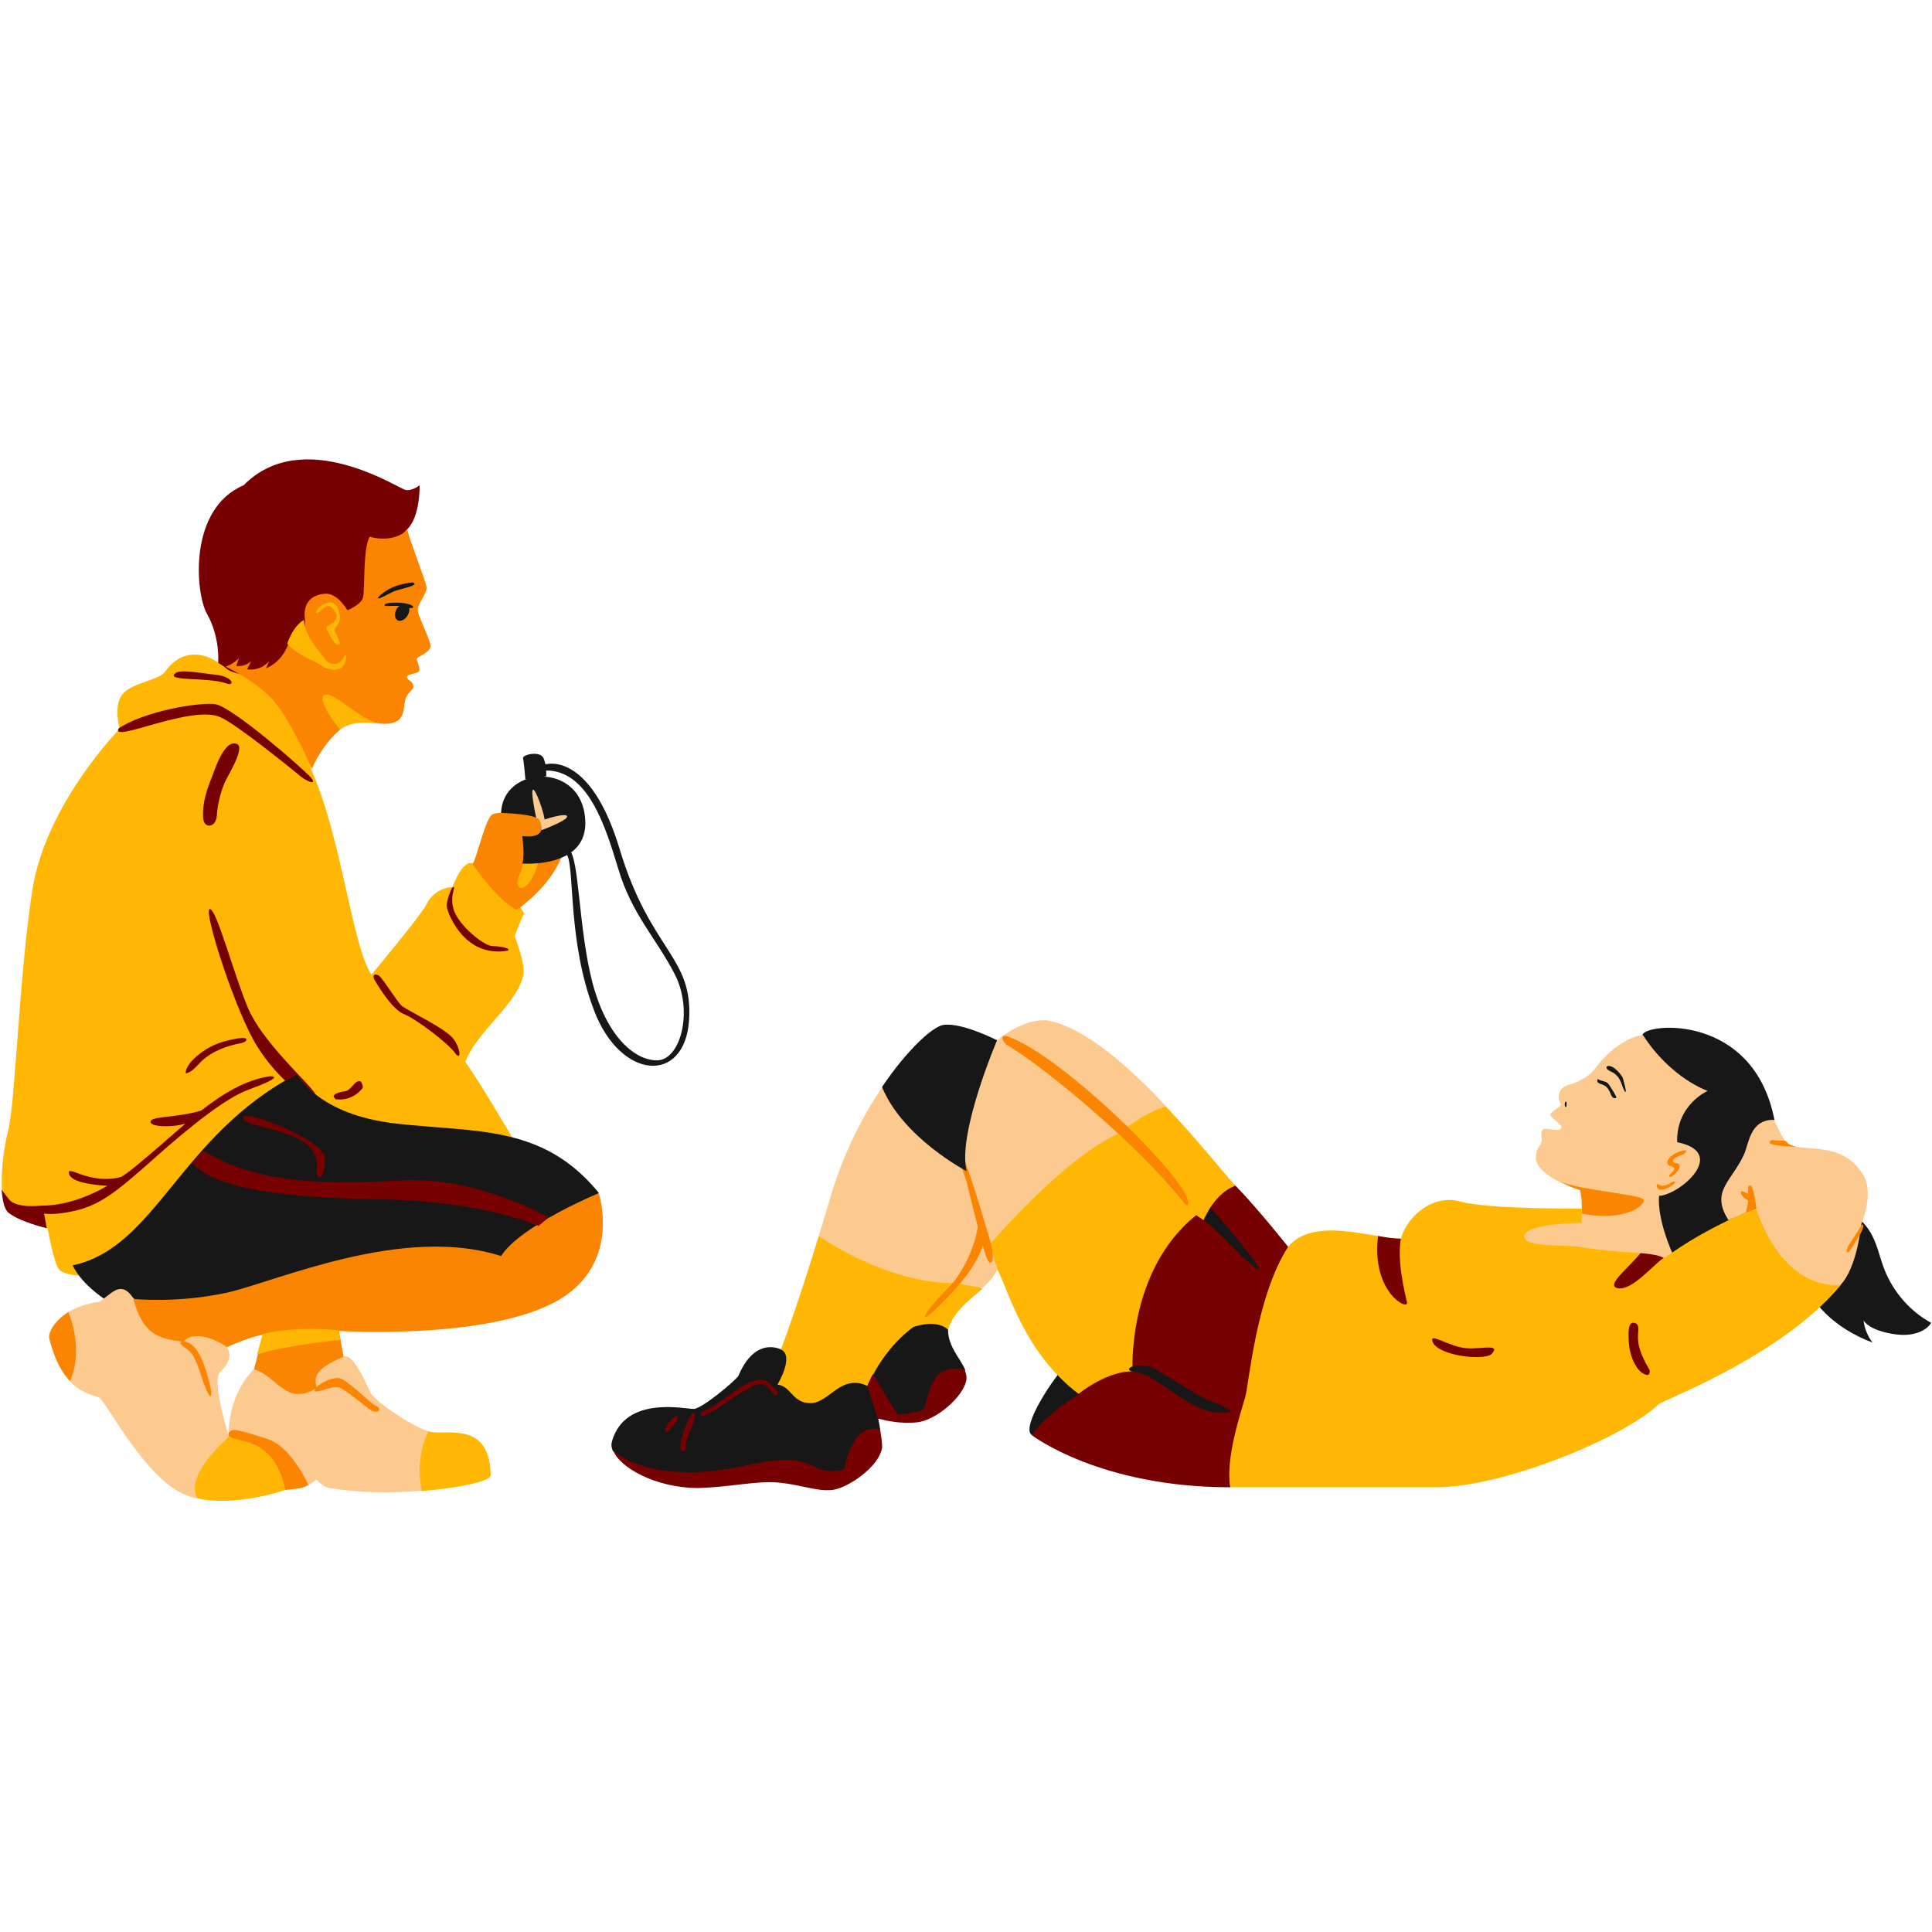 <?xml version="1.0" encoding="UTF-8"?> <svg xmlns="http://www.w3.org/2000/svg" xmlns:xlink="http://www.w3.org/1999/xlink" width="500" zoomAndPan="magnify" viewBox="0 0 375 375" height="500" preserveAspectRatio="xMidYMid meet" version="1.0"><path fill="#ffb703" d="M 60.398 149.328 C 66.391 162.812 68.266 183.344 72.086 189.188 C 72.086 189.188 81.676 177.723 82.727 175.625 C 83.699 173.527 85.648 172.328 87.82 172.18 C 87.82 172.18 89.766 166.711 91.789 167.609 C 94.113 168.809 102.129 176.676 101.68 177.422 C 101.23 178.172 99.883 181.695 99.883 181.695 C 99.883 181.695 102.129 187.238 101.531 189.484 C 100.031 195.254 92.688 200.051 90.293 206.117 C 92.688 209.266 99.434 220.801 99.434 220.801 C 99.434 220.801 82.352 224.172 76.355 223.273 C 70.363 222.375 65.941 222.148 63.918 220.875 C 63.918 220.875 53.73 220.727 48.785 226.422 C 43.766 232.191 15.598 247.625 15.598 247.625 C 15.598 247.625 12.449 247.473 11.477 246.426 C 10.504 245.375 9.227 238.406 9.227 238.406 C 9.227 238.406 0.762 234.438 0.387 230.914 C 0.164 227.543 0.688 222.973 1.586 219.453 C 3.012 213.836 3.684 189.262 6.305 172.629 C 8.93 155.996 23.238 141.461 23.238 141.461 C 23.238 141.461 21.965 137.266 23.688 134.867 C 25.41 132.547 30.582 132.098 31.93 130.523 C 35.152 125.805 39.645 126.629 42.492 128.727 C 42.719 128.352 43.543 127.902 43.84 127.527 C 44.516 126.629 45.34 125.578 46.465 125.504 C 47.812 125.355 48.859 126.555 49.762 127.602 C 52.383 130.598 55.453 133.145 58.375 135.844 C 58.898 136.367 59.5 136.891 59.801 137.492 C 60.098 138.016 60.176 138.613 60.25 139.141 C 60.473 140.938 60.473 142.809 60.398 144.609 C 60.398 145.957 60.324 147.305 60.324 148.652 " fill-opacity="1" fill-rule="nonzero"></path><path fill="#171717" d="M 200.199 278.488 C 198.176 276.766 204.77 267.027 206.793 265.152 C 208.816 263.281 215.406 272.871 212.562 277.066 C 209.715 281.262 200.199 278.488 200.199 278.488 Z M 14.098 245.602 C 17.918 253.469 32.379 258.035 32.379 258.035 C 32.379 258.035 92.238 249.121 98.684 249.195 C 105.125 249.348 116.215 231.516 116.215 231.516 C 105.426 218.328 92.613 219.828 77.031 218.105 C 61.449 216.383 57.703 208.441 57.703 208.441 C 34.852 220.352 30.355 242.152 14.098 245.602 Z M 14.098 245.602 " fill-opacity="1" fill-rule="nonzero"></path><path fill="#fcc98e" d="M 66.617 263.281 C 68.863 262.457 71.637 270.176 72.086 270.547 C 73.059 272.121 79.727 276.766 83.176 277.816 C 83.398 277.891 89.094 288.828 81.75 289.352 C 76.207 289.805 69.914 289.805 64.668 288.902 C 63.02 289.055 61.449 287.18 61.449 287.18 C 61.449 287.18 60.699 287.781 59.801 288.305 C 59.352 288.605 57.477 286.582 56.953 286.656 C 55.605 286.883 55.305 289.203 55.305 289.203 C 55.305 289.203 44.066 286.582 38.297 290.852 C 37.625 290.703 36.949 290.551 36.273 290.254 C 28.406 287.406 20.914 272.496 19.27 271.297 C 18.145 270.773 15.82 270.547 13.574 268.074 C 12.074 266.43 10.578 256.238 13.273 254.664 C 14.773 253.766 16.797 253.016 19.344 252.645 C 21.816 250.996 23.465 248.371 25.938 252.043 C 25.938 252.043 40.547 258.188 42.941 257.961 C 45.34 257.664 43.242 259.762 44.066 261.41 C 44.891 263.055 44.742 264.332 42.566 266.504 C 41.219 268.676 44.441 278.941 44.441 278.941 C 44.441 278.941 43.691 271.598 49.312 265.68 C 49.312 265.68 60.25 264.18 62.047 263.805 C 63.844 263.43 66.617 263.281 66.617 263.281 Z M 66.617 263.281 " fill-opacity="1" fill-rule="nonzero"></path><path fill="#770000" d="M 74.633 111.945 C 74.035 112.766 73.285 113.516 72.836 114.414 C 72.16 115.914 72.461 117.637 72.461 119.285 C 72.461 122.582 71.262 125.879 69.016 128.352 C 68.191 129.25 67.293 130 66.168 130.523 C 65.117 130.973 63.918 131.121 62.723 131.273 C 59.273 131.723 55.902 132.172 52.457 131.871 C 50.586 131.723 48.785 131.348 46.914 130.898 C 45.789 130.672 44.367 130.297 43.617 129.477 L 42.344 128.652 C 42.344 128.652 42.793 123.781 40.172 119.137 C 37.922 115.164 36.5 98.758 47.289 94.188 C 58.824 82.5 77.406 94.863 78.68 95.086 C 79.953 95.387 81.449 94.188 81.449 94.188 C 81.449 94.188 81.602 100.332 78.98 102.805 C 76.582 105.199 76.656 109.172 74.633 111.945 Z M 250.02 242.004 C 250.02 242.004 244.027 234.438 239.832 230.168 C 235.637 225.895 214.059 253.691 213.012 255.715 C 211.961 257.738 209.414 270.625 209.414 270.625 C 209.414 270.625 202.746 274.668 200.273 278.566 C 200.273 278.566 213.383 288.68 238.781 288.68 C 238.781 288.68 251.82 260.211 251.668 253.242 C 251.445 246.199 250.02 242.004 250.02 242.004 Z M 250.02 242.004 " fill-opacity="1" fill-rule="nonzero"></path><path fill="#fb8500" d="M 79.055 102.805 C 79.652 105.352 82.727 112.918 82.801 114.043 C 82.875 115.164 81.078 117.188 81.078 118.387 C 81.078 119.586 83.848 124.68 83.551 125.652 C 83.25 126.629 81.152 127.527 80.926 127.75 C 80.703 127.977 81.602 129.477 81.375 130.223 C 81.152 130.973 77.332 130.672 79.805 132.32 C 79.953 132.398 80.102 132.695 80.254 133.219 C 80.328 133.969 78.902 134.344 78.605 136.141 C 78.23 137.941 78.605 140.488 74.633 140.488 C 71.188 140.562 65.418 137.043 66.168 141.535 C 65.719 141.836 65.27 142.285 64.82 142.734 C 61.746 145.957 60.547 149.254 60.547 149.254 C 60.547 149.254 56.203 139.215 52.758 135.617 C 49.312 132.023 43.84 129.398 43.84 129.398 C 43.84 129.398 45.641 128.727 46.391 127.676 L 45.863 129.25 C 45.863 129.25 47.512 129.551 48.785 128.277 L 47.961 129.926 C 47.961 129.926 50.508 130.375 52.309 128.277 L 51.633 129.699 C 51.633 129.699 54.555 128.801 55.977 124.98 C 59.5 126.555 59.199 120.258 59.199 120.258 C 58.676 116.664 60.922 115.316 63.246 115.238 C 65.566 115.164 67.441 118.461 67.441 118.461 C 67.441 118.461 69.988 117.414 70.438 116.062 C 70.887 114.715 70.363 106.473 71.785 104.152 C 71.637 104.227 76.355 105.574 79.055 102.805 Z M 91.715 167.684 C 91.715 167.684 96.66 175.027 100.332 176.598 C 100.332 176.598 106.773 172.18 108.945 166.41 L 104.078 158.094 C 104.078 158.094 96.961 157.27 95.535 158.094 C 94.188 158.918 92.391 167.086 91.715 167.684 Z M 116.215 231.59 C 116.215 231.59 101.004 237.883 97.258 243.801 C 78.156 237.66 53.656 248.746 43.992 250.918 C 34.328 253.016 25.859 252.117 25.859 252.117 C 27.734 258.785 30.43 259.836 35.602 260.434 C 37.172 258.488 40.996 259.312 44.066 261.484 C 44.066 261.484 48.41 259.461 51.035 259.086 L 49.312 265.754 C 52.457 266.953 52.758 268.227 55.605 269.949 C 58.449 271.672 61.523 269.352 61.523 269.352 C 60.398 266.578 62.797 265.004 66.691 263.355 L 65.793 258.336 C 65.793 258.336 95.461 260.211 108.797 252.117 C 120.633 244.852 116.215 231.59 116.215 231.59 Z M 116.215 231.59 " fill-opacity="1" fill-rule="nonzero"></path><path fill="#ffb703" d="M 104.527 165.359 C 104.977 168.582 102.055 173.227 100.855 172.254 C 99.656 171.281 101.305 169.48 101.453 167.684 C 101.453 167.684 104.078 162.215 104.527 165.359 Z M 104.527 165.359 " fill-opacity="1" fill-rule="nonzero"></path><path fill="#171717" d="M 184.016 257.961 C 183.941 261.332 186.414 263.656 187.312 265.828 C 187.613 266.578 182.742 274.594 178.848 274.969 C 174.949 275.344 170.457 275.344 170.457 275.344 C 170.457 275.344 170.68 276.316 170.832 277.441 C 171.055 278.715 164.836 287.031 161.766 287.406 C 158.691 287.781 155.848 286.059 151.352 285.684 C 146.93 285.234 142.359 287.48 135.844 287.629 C 127.75 287.555 123.031 285.684 118.91 281.562 C 118.688 280.961 118.609 280.363 118.762 279.84 C 121.309 270.699 133.07 273.547 134.719 273.469 C 136.367 273.32 142.66 268.078 143.336 267.027 C 146.633 259.234 151.574 261.934 151.574 261.934 C 151.574 261.934 162.738 257.211 167.91 253.391 C 173.078 249.57 184.09 253.391 184.016 257.961 Z M 344.418 217.355 C 340.375 196.602 319.395 198.551 318.797 200.875 C 317.746 205.145 316.473 208.738 315.949 213.086 C 315.426 217.43 315.949 222 318.121 225.82 C 319.098 227.543 320.297 229.117 320.969 230.992 C 322.02 233.988 321.418 237.359 320.746 240.43 C 320.445 241.629 320.219 242.902 320.895 243.953 C 321.344 244.625 322.094 245 322.844 245.375 C 325.688 246.801 328.609 248.223 331.758 249.047 C 334.828 249.871 338.199 250.02 341.273 248.898 C 342.023 248.598 342.77 248.297 343.297 247.699 C 344.344 246.574 344.57 244.926 344.719 243.352 C 345.02 240.879 345.691 238.484 346.516 236.16 C 347.191 234.363 348.016 232.562 348.164 230.691 C 348.391 227.469 343.969 220.652 344.418 217.355 Z M 365.77 246.426 C 364.797 243.953 364.348 241.254 362.926 239.008 C 361.051 235.938 357.457 233.914 353.785 233.914 L 348.914 244.328 C 349.289 248.148 351.164 251.668 353.859 254.441 C 356.48 257.211 359.852 259.234 363.449 260.586 C 362.551 259.387 361.875 257.887 361.727 256.312 C 362.551 257.586 364.496 258.262 365.996 258.637 C 367.57 259.012 369.219 259.234 370.793 259.012 C 372.363 258.785 374.012 258.113 374.836 256.762 C 370.715 254.516 367.496 250.77 365.77 246.426 Z M 97.258 157.793 C 97.258 157.793 104.004 157.945 104.676 159.145 C 105.426 160.418 105.727 162.812 101.379 162.289 C 101.379 162.289 101.902 166.336 101.379 167.609 C 101.379 167.609 114.266 168.656 113.59 159.066 C 112.918 147.754 97.559 148.578 97.258 157.793 Z M 97.258 157.793 " fill-opacity="1" fill-rule="nonzero"></path><path fill="#ffb703" d="M 239.758 230.168 C 235.711 231.59 233.613 236.836 233.613 236.836 L 232.191 235.859 C 218.703 246.648 219.828 266.203 219.828 266.203 C 214.883 266.055 209.34 270.547 209.34 270.547 C 198.699 262.457 195.703 250.32 193.531 246.273 C 192.707 244.027 192.184 241.328 192.184 241.328 C 192.184 241.328 193.457 217.953 204.32 213.383 C 204.32 213.383 221.402 216.23 226.27 214.734 C 231.738 220.504 236.535 226.422 239.758 230.168 Z M 343.07 233.613 C 343.07 233.613 333.18 237.133 324.566 243.129 C 324.566 243.129 314.227 242.23 312.578 240.805 C 310.93 239.383 307.035 234.586 307.035 234.586 C 307.035 234.586 288.68 234.738 283.586 233.238 C 278.488 231.738 273.32 235.637 271.898 240.43 C 266.203 240.355 255.039 236.012 250.02 242.004 C 243.801 251.668 242.453 268.449 241.703 271.148 C 240.957 273.844 237.809 282.984 238.781 288.68 C 238.781 288.68 266.129 288.68 278.863 288.68 C 291.602 288.68 315.125 279.164 322.02 272.496 C 325.316 270.773 346.441 262.531 357.305 249.422 Z M 158.918 239.906 C 154.574 254.141 151.574 261.934 151.574 261.934 C 154.273 263.207 150.902 268.75 150.902 268.75 C 153.598 269.051 153.75 272.348 157.344 272.348 C 160.941 272.348 163.262 266.504 168.434 269.051 C 171.656 261.332 177.273 257.586 177.273 257.586 C 177.273 257.586 180.57 256.312 183.043 257.438 C 183.418 257.586 183.715 257.812 184.016 258.113 C 185.066 254.516 188.211 252.344 190.758 250.094 C 188.211 249.797 182.668 240.133 182.668 240.133 C 171.43 240.207 163.039 242.68 158.918 239.906 Z M 62.348 129.176 C 63.32 130 65.941 130.449 66.691 129.176 C 67.441 127.902 67.293 126.555 66.691 127.527 C 65.941 129.398 63.844 129.176 63.02 127.828 C 62.195 126.555 59.273 123.855 58.977 120.336 C 58.977 120.336 57.102 121.16 55.754 124.906 C 57.551 127.152 61.449 128.426 62.348 129.176 Z M 61.898 118.836 C 62.195 118.535 62.57 118.238 62.945 117.938 C 63.172 117.789 63.469 117.637 63.77 117.637 C 64.145 117.637 64.371 117.938 64.594 118.16 C 64.969 118.609 65.418 119.137 65.344 119.734 C 65.27 120.41 64.668 120.934 64.07 121.234 C 63.77 121.383 63.469 121.531 63.395 121.758 C 63.32 121.984 63.395 122.207 63.547 122.434 C 64.07 123.332 64.52 124.379 65.195 124.98 C 67.066 125.879 64.82 122.73 64.969 122.133 C 65.117 121.609 65.719 121.457 65.941 120.258 C 66.094 119.062 65.418 116.289 63.395 117.039 C 61.371 117.789 60.773 119.434 61.898 118.836 Z M 63.02 134.867 C 61.672 135.469 63.844 139.062 66.02 141.613 C 68.414 139.887 70.664 140.34 73.66 140.414 C 70.215 140.039 64.82 134.121 63.02 134.867 Z M 83.773 277.965 C 83.625 277.965 83.398 277.891 83.25 277.816 C 83.176 277.891 83.098 277.891 83.098 277.965 C 83.098 277.965 80.777 282.012 81.676 288.23 C 81.75 288.68 81.75 289.055 81.75 289.43 C 89.02 288.828 95.012 287.555 95.238 286.43 C 95.16 275.941 86.996 278.488 83.773 277.965 Z M 44.367 278.941 C 44.367 278.941 35.523 286.508 38.371 290.852 C 46.016 292.5 55.379 289.203 55.379 289.203 C 54.031 282.762 51.41 280.438 44.367 278.941 Z M 50.957 258.938 L 49.91 262.906 C 54.48 261.41 62.57 260.434 66.02 260.059 L 65.719 258.188 C 65.719 258.262 57.852 257.211 50.957 258.938 Z M 50.957 258.938 " fill-opacity="1" fill-rule="nonzero"></path><path fill="#770000" d="M 132.32 281.562 C 131.945 281.262 132.023 280.738 132.098 280.289 C 132.32 278.941 132.695 277.664 133.219 276.469 C 133.445 275.867 133.746 275.27 134.121 274.742 C 134.496 274.219 134.945 273.996 134.867 274.82 C 134.719 276.918 133.07 278.789 133.07 280.887 C 133.07 281.188 133.07 281.562 132.848 281.637 C 132.621 281.711 132.473 281.637 132.32 281.562 Z M 129.773 277.742 C 130.223 277.215 131.574 275.941 131.574 275.195 C 131.574 274.145 130.148 275.719 129.848 276.02 C 129.477 276.469 129.176 276.992 129.102 277.516 C 129.102 277.664 129.102 277.816 129.25 277.891 C 129.398 278.117 129.625 277.891 129.773 277.742 Z M 141.012 272.195 C 142.359 271.223 143.785 270.324 145.281 269.5 C 145.809 269.199 146.332 268.898 146.93 268.75 C 147.531 268.602 148.203 268.676 148.652 268.977 C 149.027 269.199 149.328 269.648 149.629 270.023 C 149.93 270.398 150.379 271.148 150.828 270.699 C 151.125 270.398 150.977 270.023 150.828 269.875 C 150.301 269.426 149.777 268.898 149.254 268.449 C 149.027 268.227 148.805 268 148.504 267.926 C 147.98 267.703 147.305 267.777 146.781 267.926 C 142.887 268.977 140.113 272.496 136.293 273.996 C 135.992 274.145 135.918 274.594 136.066 274.895 C 137.867 274.445 139.438 273.246 141.012 272.195 Z M 163.938 285.156 C 163.938 285.156 161.84 285.98 158.992 285.156 C 151.727 280.738 145.434 285.832 133.445 285.758 C 124.828 285.684 120.633 282.984 118.984 281.488 C 120.258 284.859 127.227 288.754 135.32 288.828 C 141.91 288.68 146.855 287.332 151.277 287.781 C 155.695 288.23 158.469 289.504 161.539 289.203 C 164.613 288.828 170.605 284.707 171.203 281.039 C 171.281 280.363 171.055 278.789 170.832 277.441 C 165.062 276.094 163.938 285.156 163.938 285.156 Z M 179.07 273.621 C 178.172 274.07 176.148 274.371 174.277 274.594 C 172.629 272.195 170.68 268.602 169.406 266.727 C 169.031 267.402 168.734 268.152 168.359 268.898 C 168.281 269.125 169.93 273.996 170.379 275.344 C 170.379 275.344 170.531 275.418 170.754 275.418 C 171.805 275.719 174.727 276.391 177.871 276.094 C 181.77 275.719 186.938 271.074 187.539 268 C 187.688 267.254 187.539 266.578 187.238 265.902 C 179.598 263.957 180.344 273.246 179.07 273.621 Z M 319.77 241.18 C 318.273 244.625 311.156 249.348 313.926 250.02 C 316.699 250.695 320.82 245.523 322.992 244.102 C 323.965 242.453 321.27 237.809 319.77 241.18 Z M 271.898 240.43 C 270.625 240.43 269.125 240.207 267.477 239.906 C 266.129 250.918 273.469 254.516 273.098 252.793 C 272.723 250.996 271.148 245.152 271.898 240.43 Z M 283.359 261.484 C 280.289 260.734 277.516 258.785 278.039 260.359 C 278.941 263.133 287.855 264.18 289.504 262.832 C 291.676 260.434 286.43 262.309 283.359 261.484 Z M 318.121 261.258 C 317.898 260.359 317.898 259.387 317.973 258.488 C 318.047 257.887 318.047 257.062 317.449 256.84 C 315.875 256.164 316.102 259.086 316.102 259.762 C 316.176 261.559 316.473 263.281 317.375 264.855 C 317.824 265.68 318.496 266.504 319.395 266.801 C 319.547 266.879 319.695 266.879 319.844 266.879 C 320.07 266.801 320.219 266.504 320.219 266.203 C 320.219 265.902 320.07 265.68 319.922 265.453 C 319.172 264.18 318.496 262.758 318.121 261.258 Z M 42.793 139.215 C 46.164 140.711 57.328 149.852 58.527 150.828 C 59.801 151.801 61.598 152.398 60.324 150.902 C 59.051 149.402 45.039 137.117 41.742 136.668 C 38.445 136.293 28.109 138.016 23.016 141.387 C 21.441 144.383 37.25 136.668 42.793 139.215 Z M 43.84 132.621 C 45.641 133.371 45.414 131.348 41.895 130.973 C 38.371 130.598 34.703 129.773 33.879 130.824 C 32.527 132.246 40.395 131.422 43.84 132.621 Z M 78.379 196.828 C 80.852 197.801 87.07 202.598 88.27 204.32 C 89.469 206.043 89.543 203.871 88.117 201.773 C 86.695 199.676 78.828 196.004 78.004 195.254 C 77.105 194.504 74.184 189.711 73.508 189.336 C 72.535 188.812 72.234 189.484 72.762 190.309 C 72.762 190.309 75.906 195.855 78.379 196.828 Z M 98.457 184.539 C 99.434 184.168 97.336 183.641 95.609 183.641 C 93.887 183.641 88.941 179.52 88.043 176.523 C 87.145 173.527 88.867 171.656 87.746 172.328 C 87.746 172.328 86.473 174.801 86.77 176.223 C 87.07 177.574 90.215 185.891 98.457 184.539 Z M 65.418 213.383 C 67.293 213.609 69.238 212.711 70.363 211.211 C 70.512 210.988 70.363 210.688 70.289 210.465 C 70.289 210.238 70.137 210.012 69.914 209.863 C 69.613 209.789 69.312 209.938 69.09 210.09 C 68.414 210.613 68.039 211.438 67.215 211.738 C 66.992 211.812 66.691 211.887 66.391 211.887 C 66.02 211.961 65.645 212.109 65.27 212.262 C 65.043 212.336 64.82 212.562 64.742 212.785 C 64.82 213.012 65.195 213.535 65.418 213.383 Z M 52.457 208.891 C 47.738 209.562 43.391 212.188 39.047 215.559 C 34.328 216.98 29.531 216.605 29.23 217.656 C 28.934 218.703 33.055 218.93 35.977 218.105 C 32.68 220.953 29.23 224.023 25.637 226.945 C 24.961 227.469 24.211 227.992 23.539 228.445 C 17.172 230.094 12.75 225.746 13.426 227.918 C 13.949 229.566 18.367 230.016 20.84 230.168 C 13.574 234.363 8.254 233.988 8.254 233.988 C 8.254 233.988 3.16 234.66 1.738 232.789 C 1.285 232.191 0.762 231.516 0.312 230.914 C 0.461 232.938 0.836 234.586 1.512 235.262 C 3.461 237.059 9.078 238.406 9.078 238.406 L 8.555 235.562 C 9.68 235.711 11.551 235.637 13.723 235.188 C 19.043 234.137 22.113 231.816 29.758 224.996 C 37.398 218.18 43.992 213.086 48.035 211.586 C 52.082 210.09 54.48 208.965 52.457 208.891 Z M 36.051 208.363 C 37.324 208.066 38.148 206.941 39.047 206.043 C 41.145 204.02 44.066 202.973 46.914 202.445 C 47.961 202.223 48.262 201.398 46.988 201.473 C 45.863 201.547 44.59 201.848 43.469 202.148 C 41.07 202.82 38.898 204.168 37.172 205.969 C 36.574 206.719 35.977 207.543 36.051 208.363 Z M 41.742 159.516 C 42.043 158.992 42.117 158.395 42.117 157.793 C 42.344 155.695 42.867 153.598 43.691 151.727 C 44.215 150.527 47.738 144.984 45.938 144.383 C 43.617 143.484 41.742 149.18 41.219 150.602 C 40.172 153.148 39.27 155.848 39.422 158.543 C 39.422 159.219 39.645 159.969 40.246 160.191 C 40.844 160.418 41.445 160.043 41.742 159.516 Z M 77.93 229.117 C 63.02 229.941 49.762 229.793 39.496 223.348 L 37.25 225.746 C 41.895 230.543 53.582 232.488 73.961 232.789 C 94.262 233.164 104.527 237.957 104.527 237.957 L 106.473 236.309 C 106.398 236.309 92.84 228.293 77.93 229.117 Z M 47.363 217.43 C 49.91 219.379 62.797 219.453 61.449 227.32 C 61.598 229.27 63.02 229.043 63.098 224.996 C 63.172 220.953 44.816 214.285 47.363 217.43 Z M 40.695 176.449 C 39.422 176.75 45.789 196.676 49.984 203.195 C 51.781 206.043 53.73 208.215 55.379 209.789 C 56.129 209.34 56.879 208.965 57.703 208.516 C 57.703 208.516 58.602 210.387 61.297 212.484 C 61.223 212.336 61.148 212.262 61.074 212.109 C 59.352 209.715 50.883 202.07 48.188 195.777 C 45.488 189.484 41.969 176.148 40.695 176.449 Z M 40.695 176.449 " fill-opacity="1" fill-rule="nonzero"></path><path fill="#fcc98e" d="M 226.348 214.734 C 221.477 216.23 217.582 219.828 217.582 219.828 C 206.719 224.398 192.258 241.406 192.258 241.406 C 192.258 241.406 192.781 244.176 193.605 246.348 C 193.082 247.699 191.957 248.82 190.758 249.945 C 188.211 249.645 185.59 249.047 185.59 249.047 C 174.426 249.27 163.039 242.754 158.918 239.906 C 159.668 237.508 160.418 234.961 161.242 232.191 C 166.859 213.086 179.598 199.301 183.191 198.926 C 186.789 198.551 193.531 201.922 193.531 201.922 C 193.531 201.922 198.777 197.426 203.496 198.102 C 210.836 199.598 219.078 207.016 226.348 214.734 Z M 357.23 249.422 C 360.527 245.977 361.277 237.582 361.277 237.582 C 361.277 237.582 363.898 231.664 361.574 227.918 C 357.379 221.176 350.039 223.875 346.891 221.926 C 345.992 221.176 344.344 217.355 344.344 217.355 C 339.625 217.281 339.477 222 338.5 224.098 C 336.102 229.344 331.906 231.215 335.504 236.836 C 335.504 236.836 339.699 235.035 340.824 234.363 C 340.824 234.438 345.168 250.02 357.23 249.422 Z M 104.676 159.219 C 104.977 159.742 105.199 160.566 105.051 161.164 C 106.25 160.715 110.219 159.145 110.07 158.469 C 109.922 157.645 105.727 159.066 105.727 159.066 C 105.199 156.223 103.402 151.949 103.328 153.672 C 103.254 154.648 103.703 156.895 104.078 158.77 C 104.375 158.844 104.602 158.992 104.676 159.219 Z M 298.117 224.621 C 297.969 226.27 300.066 228.145 302.988 229.566 C 305.609 230.543 308.609 231.441 309.883 231.816 C 310.258 233.016 307.109 233.914 307.035 235.562 C 307.035 236.16 306.961 236.836 306.961 237.359 C 306.961 237.359 296.246 237.434 295.871 239.832 C 295.422 242.23 303.887 241.555 306.434 242.004 C 314.977 243.426 320.445 242.828 322.992 244.176 L 324.566 243.129 C 324.566 243.129 321.645 236.758 322.02 232.113 C 325.988 231.965 335.578 223.723 325.539 221.699 C 325.316 214.434 331.457 211.738 331.457 211.738 C 331.457 211.738 324.414 209.414 318.871 200.875 C 313.551 201.773 309.73 207.242 309.73 207.242 C 308.684 208.738 306.734 209.938 304.562 210.539 C 302.391 211.137 302.164 213.012 302.988 214.434 C 302.164 215.406 301.191 215.633 300.965 216.305 C 300.742 217.055 303.512 218.18 302.988 219.004 C 302.391 219.828 300.516 218.855 299.617 219.152 C 299.02 219.379 299.168 220.504 299.242 220.953 C 299.395 222.449 298.195 222.301 298.117 224.621 Z M 298.117 224.621 " fill-opacity="1" fill-rule="nonzero"></path><path fill="#fb8500" d="M 339.926 230.168 C 340.523 231.215 340.898 234.438 340.898 234.438 C 340.523 234.586 339.773 235.035 338.949 235.336 C 338.949 235.262 338.949 235.113 338.949 235.035 C 339.023 234.738 339.102 234.363 339.176 234.062 C 339.25 233.688 339.324 233.387 339.324 233.016 C 339.176 232.938 339.102 232.863 338.949 232.789 C 338.574 232.562 338.199 232.266 337.977 231.816 C 337.902 231.738 337.902 231.59 337.902 231.441 C 337.902 231.289 338.051 231.141 338.199 231.215 C 338.199 231.215 338.727 231.441 339.324 231.738 C 339.324 231.367 339.324 230.992 339.324 230.617 C 339.324 230.465 339.324 230.316 339.398 230.168 C 339.477 230.168 339.773 230.094 339.926 230.168 Z M 361.652 237.809 C 361.574 237.734 361.426 237.582 361.352 237.66 C 361.051 238.332 358.652 242.004 358.652 242.004 C 358.578 242.379 358.43 242.68 358.43 243.055 C 358.73 243.203 358.953 242.902 359.105 242.68 C 359.703 241.703 360.301 240.805 360.902 239.832 C 361.203 239.309 361.574 238.707 361.652 238.109 C 361.652 237.957 361.652 237.883 361.652 237.809 Z M 346.516 221.402 C 345.844 221.402 345.094 221.402 344.418 221.328 C 344.195 221.25 343.895 221.25 343.672 221.402 C 343.445 221.551 343.445 221.926 343.672 222 C 344.719 222.449 348.766 222.602 348.766 222.602 C 348.09 222.449 347.492 222.301 347.043 221.926 C 346.891 221.777 346.742 221.625 346.516 221.402 Z M 195.777 201.246 C 193.754 200.5 194.73 202.445 195.555 202.895 C 202.82 207.168 221.102 222.375 229.867 233.539 C 230.84 234.812 232.266 233.312 225.445 225.598 C 218.629 217.805 203.945 204.246 195.777 201.246 Z M 185.59 221.699 C 184.09 220.051 187.012 227.246 187.688 229.641 C 187.988 230.914 188.887 234.66 189.785 238.109 C 189.109 242.68 186.414 247.773 183.793 250.246 C 181.695 252.344 179.445 254.965 179.52 255.641 C 179.598 256.312 183.715 252.043 184.766 250.918 C 185.664 249.871 189.188 246.348 190.758 241.781 C 191.207 243.352 191.582 244.551 191.883 244.852 C 192.707 245.75 193.008 243.879 192.332 241.328 C 189.859 232.938 187.012 223.426 185.59 221.699 Z M 73.059 272.945 C 71.863 272.422 67.215 267.551 65.719 267.477 C 64.293 267.402 62.273 268.375 61.449 269.273 C 59.648 271.297 64.293 268.898 65.719 269.273 C 67.141 269.648 71.039 273.246 72.234 273.844 C 73.359 274.371 74.258 273.469 73.059 272.945 Z M 51.707 279.238 C 46.465 277.59 44.816 276.992 44.367 278.266 C 44.367 278.488 44.367 278.641 44.367 278.715 C 45.414 280.137 53.207 278.488 55.379 289.203 C 55.379 289.203 57.027 289.055 58.375 288.828 C 58.824 288.754 59.352 288.527 59.875 288.23 C 58.527 285.457 55.68 280.438 51.707 279.238 Z M 9.527 259.684 C 10.578 263.957 12.074 266.504 13.574 268.074 C 15.82 263.055 14.398 257.512 13.273 254.664 C 10.652 256.312 9.453 258.41 9.527 259.684 Z M 35.602 260.359 C 34.402 260.586 35.152 261.035 36.574 262.082 C 37.996 263.133 38.82 266.504 39.496 268.375 C 40.246 270.324 41.07 272.195 40.996 270.023 C 39.348 262.008 37.25 260.508 35.602 260.359 Z M 302.988 229.418 C 304.113 230.094 305.387 230.617 306.66 230.992 C 307.035 232.191 307.035 233.914 307.035 235.562 C 315.648 237.285 319.695 233.688 318.945 232.789 C 318.121 231.816 307.258 231.066 302.988 229.418 Z M 325.09 229.641 C 325.164 229.566 325.09 229.418 325.016 229.344 C 324.941 229.27 324.867 229.344 324.715 229.344 C 324.266 229.566 323.891 229.867 323.441 230.016 C 322.992 230.168 322.395 230.242 322.02 229.941 C 321.945 229.941 321.945 229.867 321.867 229.867 C 321.793 229.793 321.645 229.867 321.57 229.941 C 321.57 230.016 321.492 230.168 321.57 230.242 C 321.867 231.738 324.191 230.465 325.09 229.641 C 325.316 229.641 325.09 229.719 325.09 229.641 Z M 323.965 224.848 C 323.742 225.148 323.516 225.523 323.668 225.895 C 323.816 226.195 324.117 226.27 324.414 226.348 C 324.715 226.422 325.016 226.719 324.941 227.02 C 324.941 227.172 324.789 227.246 324.715 227.395 C 324.492 227.621 324.191 227.918 323.965 228.145 C 323.891 228.219 324.043 228.445 324.191 228.445 C 324.34 228.445 324.492 228.367 324.566 228.293 C 324.941 227.992 325.316 227.695 325.613 227.32 C 325.766 227.094 325.914 226.945 325.988 226.645 C 326.062 226.348 325.988 226.121 325.84 225.973 C 325.688 225.82 325.391 225.746 325.164 225.746 C 324.941 225.672 324.715 225.523 324.715 225.297 C 324.715 225.07 324.941 224.922 325.09 224.773 C 325.465 224.547 325.84 224.398 326.215 224.25 C 326.438 224.172 326.664 224.098 326.887 223.949 C 327.113 223.797 327.336 223.5 327.262 223.273 C 326.062 223.348 324.789 223.875 323.965 224.848 Z M 323.965 224.848 " fill-opacity="1" fill-rule="nonzero"></path><path fill="#171717" d="M 193.531 201.922 C 193.531 201.922 185.812 219.902 187.613 227.32 C 187.613 227.32 175.25 220.875 171.203 210.988 C 176.148 203.645 181.168 199.148 183.191 198.926 C 186.863 198.477 193.531 201.922 193.531 201.922 Z M 233.688 236.836 C 236.609 239.008 242.902 246.199 244.25 246.348 C 245.602 246.574 234.961 234.363 234.961 234.363 C 234.961 234.363 234.512 235.262 233.688 236.836 Z M 234.211 271.598 C 232.191 270.699 227.695 267.777 224.547 265.902 C 221.402 264.105 217.43 265.605 219.902 266.277 C 224.922 266.504 231.066 275.117 238.332 274.145 C 240.281 274.07 236.234 272.496 234.211 271.598 Z M 73.434 115.914 C 72.984 116.738 75.383 115.238 76.43 114.789 C 77.48 114.34 81.75 113.59 80.102 113.066 C 80.102 113.066 75.98 113.219 73.434 115.914 Z M 76.957 118.238 C 76.508 119.137 76.582 120.035 77.18 120.41 C 77.707 120.711 78.605 120.336 79.129 119.434 C 79.43 118.91 79.504 118.461 79.43 118.012 C 80.629 118.16 80.477 117.414 78.68 117.113 C 77.406 116.887 75.008 116.887 74.707 117.336 C 74.332 117.863 75.832 117.488 77.629 117.637 C 77.332 117.711 77.105 117.938 76.957 118.238 Z M 105.875 148.355 C 105.801 147.98 105.648 147.531 105.5 147.156 C 104.824 145.656 101.379 146.48 101.531 147.156 C 101.68 147.828 101.98 151.277 101.98 151.277 L 106.023 150.676 C 106.023 150.676 106.023 150.227 106.023 149.555 C 114.117 149.555 117.488 160.266 120.035 168.734 C 122.656 177.5 127.301 181.992 130.973 189.109 C 134.645 196.227 132.098 205.969 127.375 205.816 C 122.656 205.668 117.414 200.422 114.867 190.234 C 112.316 180.047 112.395 166.559 110.52 164.988 L 110.07 165.961 C 111.57 168.734 110.145 182.668 115.316 196.152 C 120.484 209.715 132.922 210.465 133.746 198.027 C 134.57 185.59 126.254 184.691 120.258 164.762 C 115.238 148.129 108.047 147.828 105.875 148.355 Z M 312.504 210.836 C 312.355 210.613 312.203 210.387 312.055 210.238 C 311.531 209.789 310.707 209.863 310.105 209.414 C 310.105 209.562 310.031 209.715 310.031 209.863 C 310.105 210.09 310.258 210.238 310.48 210.312 C 310.707 210.387 310.855 210.461 311.078 210.539 C 311.98 210.836 312.43 211.738 312.727 212.562 C 312.805 212.711 312.879 212.859 313.027 213.012 C 313.18 213.16 313.402 213.16 313.551 213.16 C 313.703 213.086 313.777 213.012 313.703 212.859 C 313.328 212.109 312.879 211.438 312.504 210.836 Z M 303.887 214.883 C 303.887 214.883 303.961 214.957 303.887 214.883 C 303.961 214.883 304.039 214.809 304.039 214.809 C 304.039 214.66 304.188 213.684 303.887 213.836 C 303.664 213.984 303.664 214.734 303.887 214.883 Z M 298.57 213.684 C 298.57 213.684 298.645 213.684 298.57 213.684 M 312.504 207.914 C 313.102 208.141 313.629 208.516 314 208.965 C 314.676 209.789 314.824 210.914 315.352 211.812 C 315.426 211.887 315.5 211.961 315.574 211.887 C 315.574 211.887 315.574 211.812 315.574 211.738 C 315.5 211.062 315.277 210.387 315.125 209.715 C 315.051 209.414 314.977 209.113 314.75 208.816 C 314.602 208.59 314.375 208.363 314.227 208.141 C 313.926 207.84 313.629 207.543 313.328 207.316 C 313.027 207.09 312.43 206.793 311.98 206.941 C 311.453 207.316 312.277 207.766 312.504 207.914 Z M 312.504 207.914 " fill-opacity="1" fill-rule="nonzero"></path></svg> 